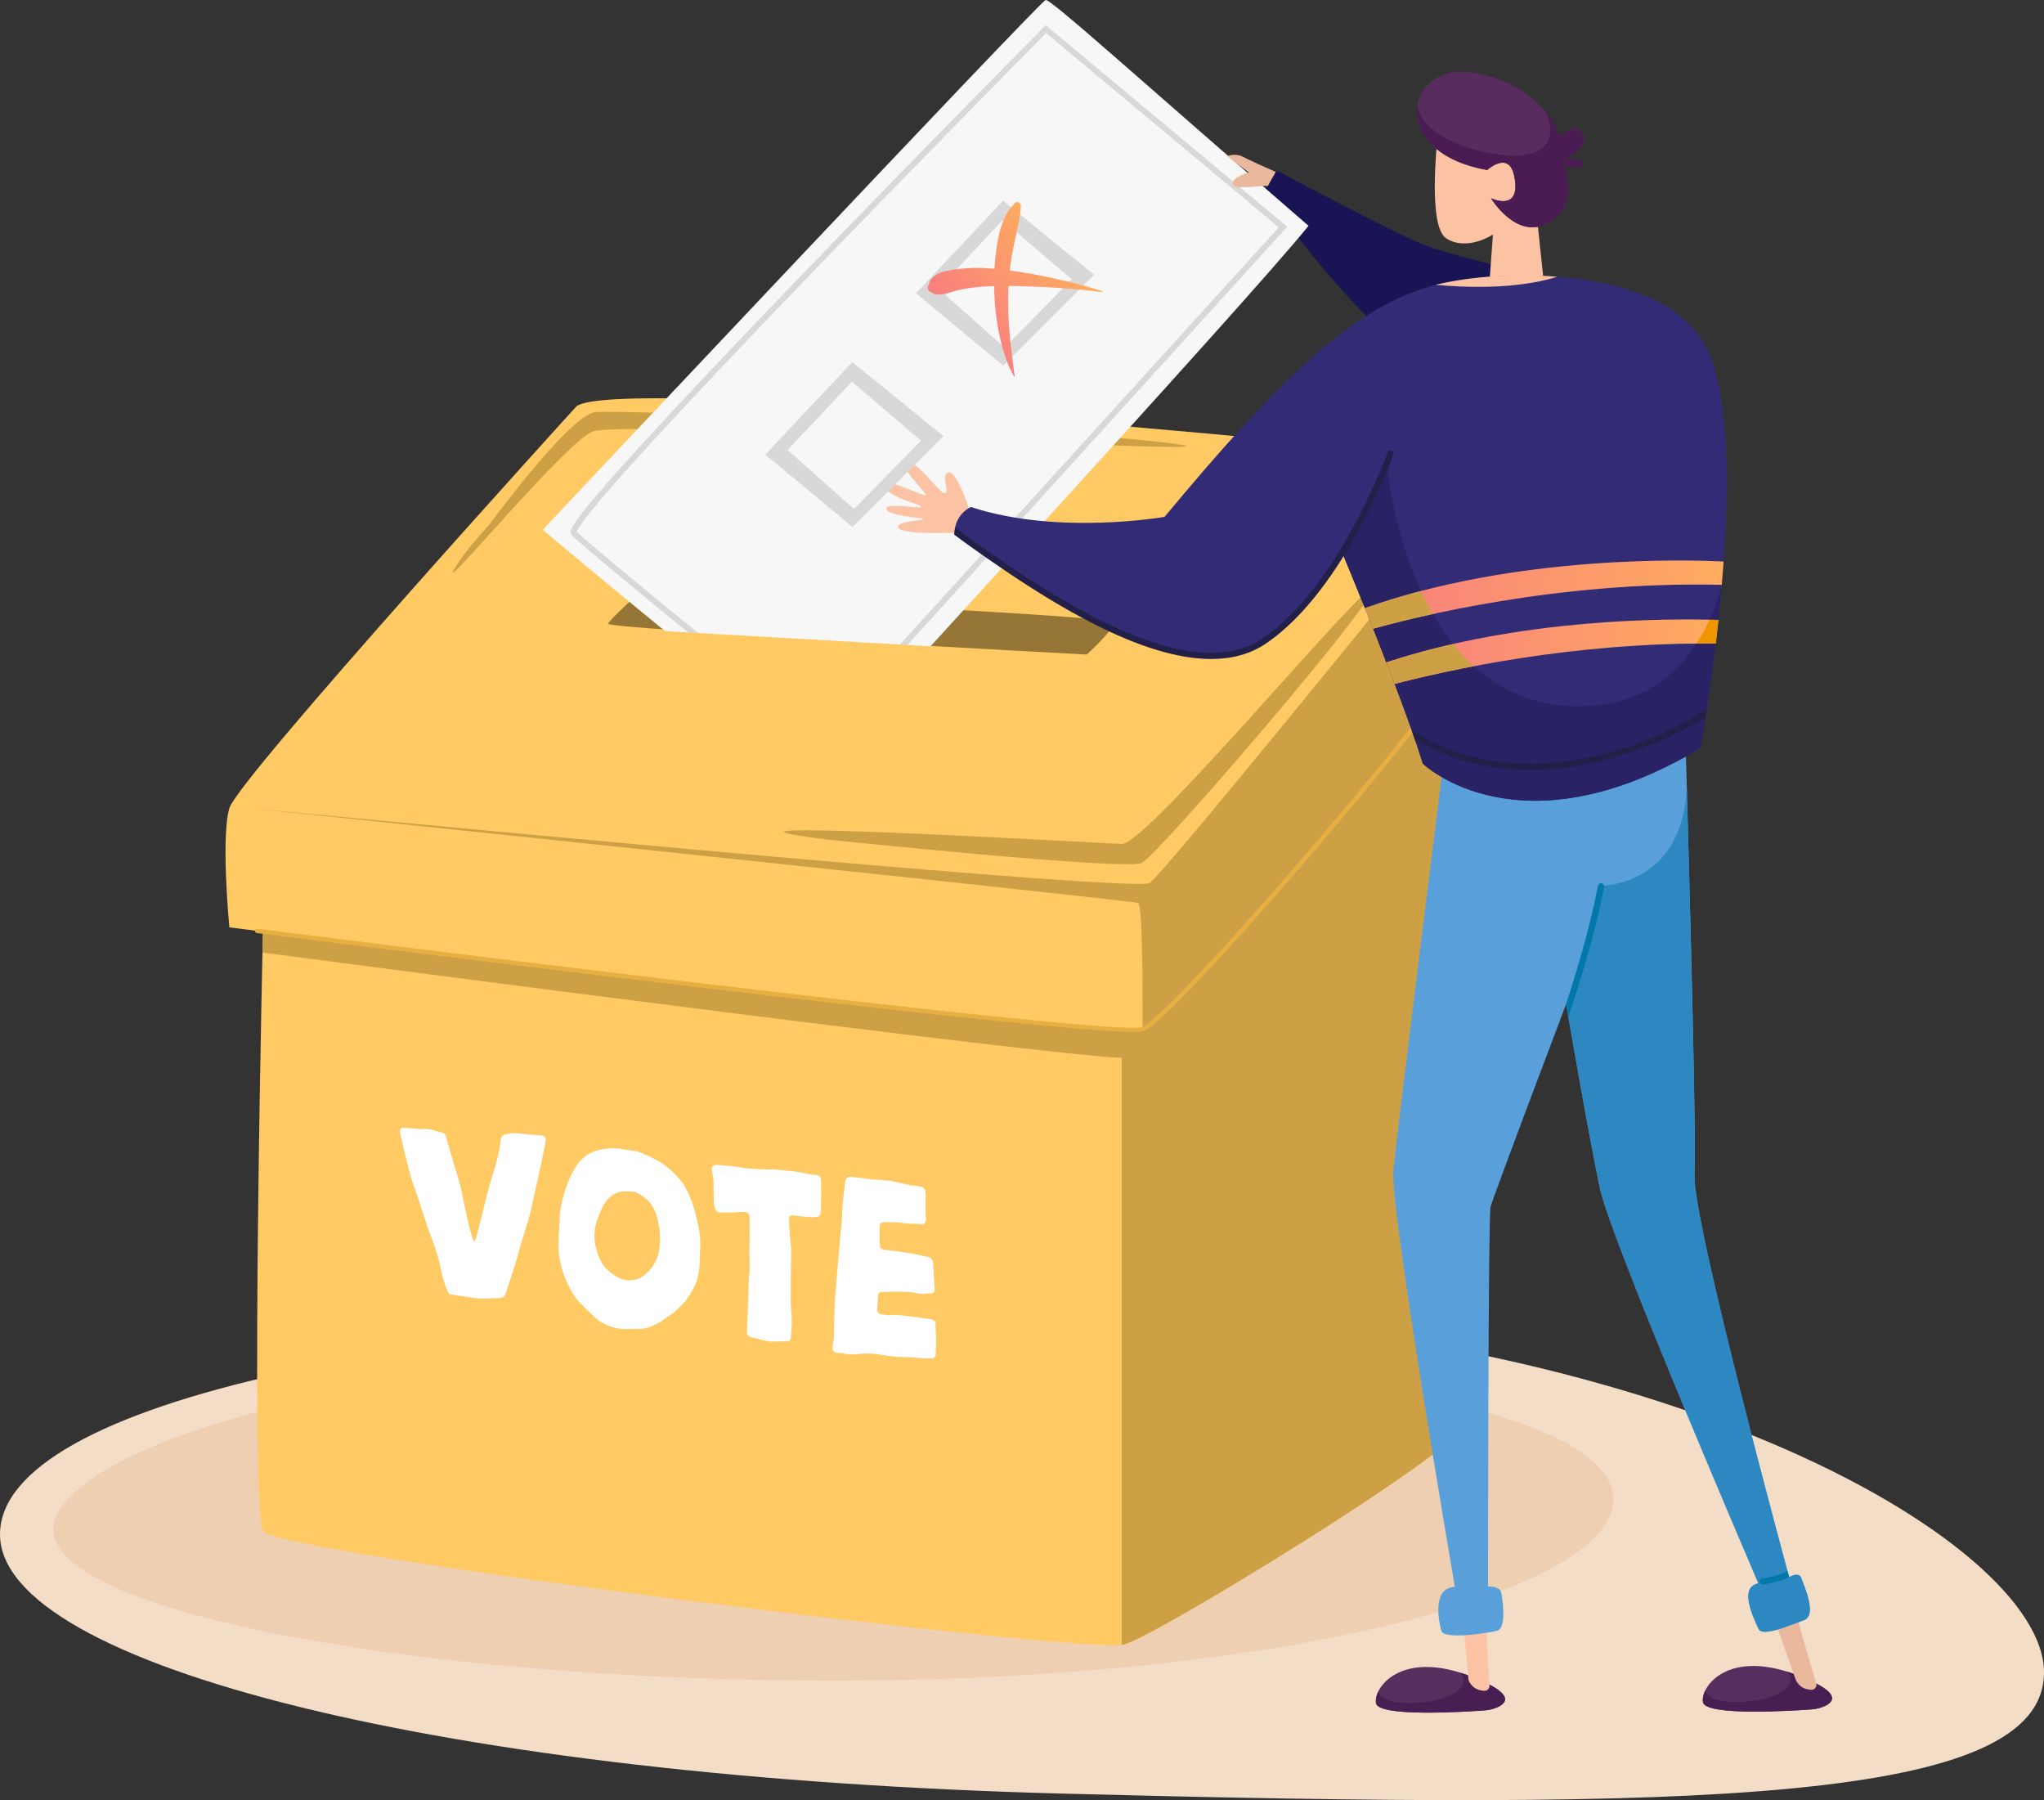 <svg xmlns="http://www.w3.org/2000/svg" width="502" height="442" viewBox="0 0 502 442" fill="none"><rect x="0" y="0" width="502" height="442" fill="#333333" stroke="none"/><g clip-path="url(#clip0_50_15)"><path d="M502 410.619C502 442.763 417.767 444.49 261.215 440.398C109.335 436.425 0 408.879 0 376.735C0 344.591 101.139 321.713 253.057 321.713C404.975 321.713 502 378.475 502 410.619Z" fill="#F4DDC7"></path><path d="M395.339 372.298C386.648 392.823 309.928 412.659 204.569 412.659C99.21 412.659 3.794 394.469 13.806 372.298C22.979 351.981 99.217 331.256 204.576 331.938C344.153 332.845 404.443 350.81 395.345 372.298H395.339Z" fill="#EECFB2"></path><path d="M64.673 224.072C64.673 224.072 61.254 370.434 64.673 375.99C68.092 381.547 267.351 406.333 276.117 403.767C284.883 401.202 357.358 356.549 358.854 350.566C360.351 344.584 358.854 135.405 358.854 135.405L64.673 224.072Z" fill="#FFCA63"></path><path d="M64.454 233.89C82.067 236.206 275.51 261.592 277.031 259.64C278.622 257.593 277.031 242.813 277.031 242.813L76.169 220.606L64.673 224.072C64.673 224.072 64.585 227.72 64.46 233.89H64.454Z" fill="#CEA045"></path><path d="M275.479 160.534V403.873C275.748 403.842 275.967 403.811 276.117 403.761C284.883 401.195 357.358 356.542 358.854 350.56C360.351 344.578 358.854 135.398 358.854 135.398L275.472 160.528L275.479 160.534Z" fill="#CEA045"></path><path d="M141.424 99.931C141.424 99.931 58.468 191.165 56.333 198.429C54.198 205.694 56.333 227.702 56.333 227.702C56.333 227.702 272.911 255.266 280.607 252.7C288.302 250.135 367.407 158.263 368.265 147.575C369.004 138.377 369.761 115.312 366.981 114.029C362.686 112.046 149.338 91.165 141.424 99.925V99.931Z" fill="#FFCA63"></path><path d="M368.265 147.582C368.991 138.515 369.742 115.969 367.1 114.104C348.404 137.251 285.772 214.63 282.322 216.808C278.259 219.373 61.254 198.429 61.254 198.429C61.254 198.429 278.259 221.075 279.542 221.72C280.763 222.327 280.625 249.997 280.613 252.7C288.314 250.128 367.413 158.263 368.265 147.575V147.582Z" fill="#CEA045"></path><path d="M278.428 253.388C257.145 253.388 109.811 234.998 63.089 229.097C62.795 229.06 62.588 228.79 62.626 228.503C62.663 228.209 62.932 228.002 63.22 228.04C164.785 240.867 275.184 253.952 280.438 252.2C283.261 251.261 297.55 236.387 315.995 215.187C331.06 197.879 350.883 174 361.352 158.907C361.521 158.663 361.853 158.607 362.097 158.77C362.342 158.939 362.398 159.27 362.235 159.514C351.741 174.651 331.887 198.561 316.809 215.888C301.807 233.127 284.464 251.987 280.782 253.213C280.419 253.332 279.624 253.388 278.434 253.388H278.428Z" fill="#E7AF41"></path><path d="M202.998 206.12C202.998 206.12 276.33 213.81 280.394 211.889C284.457 209.968 338.33 147.15 337.052 144.584C335.769 142.019 281.702 207.465 275.491 207.221C269.28 206.977 158.536 200.563 203.004 206.12H202.998Z" fill="#CEA045"></path><path d="M120.048 128.991C120.048 128.991 139.715 102.071 146.133 101.214C152.544 100.357 260.514 105.275 288.095 108.904C315.676 112.534 156.182 102.922 145.707 105.913C139.859 107.584 109.36 144.371 111.288 140.31C113.211 136.249 120.054 128.984 120.054 128.984L120.048 128.991Z" fill="#CEA045"></path><path d="M156.814 145.754C156.814 145.754 273.325 151.092 273.531 152.807C273.744 154.515 266.901 160.716 266.901 160.716C266.901 160.716 148.687 154.421 149.332 153.138C149.977 151.855 156.814 145.761 156.814 145.761V145.754Z" fill="#967636"></path><path d="M116.886 304.136L117.581 301.483L118.339 298.517L119.034 295.607C119.96 291.94 120.774 289.025 121.482 286.859C122.189 284.569 122.703 282.21 123.016 279.782C123.066 279.069 123.448 278.65 124.168 278.525C125.207 278.23 126.366 278.162 127.637 278.318C129.308 278.525 130.98 278.675 132.652 278.756L133.247 278.831C133.804 278.988 134.073 279.363 134.067 279.951C134.067 279.995 134.023 280.22 133.936 280.64C133.716 281.891 133.165 284.563 132.27 288.655L131.249 293.248L130.993 294.431L130.736 295.545C130.517 296.752 130.348 297.497 130.229 297.779L129.784 299.512C129.571 300.25 129.39 300.845 129.221 301.289L127.969 305.344L126.835 309.411C125.833 312.646 124.963 315.343 124.212 317.502C123.961 318.322 123.435 318.722 122.64 318.71L119.115 318.841C117.518 318.854 116.285 318.741 115.415 318.503L113.33 318.24C113.01 318.203 112.691 318.14 112.378 318.059L110.769 317.859C110.368 317.809 110.074 317.515 109.886 316.983C109.31 315.594 108.809 313.998 108.396 312.208C107.951 309.856 107.269 307.434 106.342 304.937L105.19 301.796C105.04 301.308 104.846 300.757 104.614 300.131L104.389 299.337L104.157 298.673L101.922 291.953L101.346 290.351C101.151 289.819 100.982 289.262 100.832 288.693C100.607 287.898 100.3 286.716 99.924 285.139L99.411 283.161L98.904 281.059L98.284 278.368C98.058 277.279 98.447 276.791 99.436 276.916L102.303 277.148L103.017 277.236C103.218 277.261 103.437 277.248 103.675 277.192C104.633 277.098 105.766 277.261 107.075 277.68L107.732 277.886L108.389 278.03C109.022 278.155 109.416 278.543 109.567 279.2L111.451 285.752L112.253 288.336L112.484 289.068L112.653 289.788C112.804 290.32 112.916 290.714 112.998 290.977C113.073 291.202 113.223 291.859 113.449 292.948L113.674 293.93L113.837 294.907L115.133 300.682L115.527 302.328C115.753 303.123 115.928 303.673 116.041 303.986L116.153 304.38C116.229 304.518 116.366 304.643 116.567 304.749L116.874 304.149L116.886 304.136Z" fill="white"></path><path d="M137.148 303.861C137.235 303.148 137.31 302.115 137.367 300.764L137.442 299.819L137.454 298.993C137.461 298.398 137.486 297.979 137.53 297.729C137.88 295.307 138.45 293.042 139.239 290.927C140.022 288.943 140.804 287.379 141.574 286.246C142.877 284.325 144.523 283.086 146.527 282.529C147.804 282.135 149.144 281.941 150.541 281.947L151.198 281.966L151.974 281.997L153.402 282.242L154.535 282.385C154.773 282.461 155.011 282.511 155.249 282.536L155.787 282.604L156.62 282.773L157.509 283.074C159.093 283.7 160.596 284.438 162.024 285.295C163.921 286.465 165.611 287.955 167.102 289.757C167.728 290.47 168.467 291.753 169.318 293.605C170.17 295.539 170.909 298.035 171.547 301.089C171.954 303.31 172.086 305.281 171.942 307.002C171.898 307.465 171.86 308.435 171.841 309.924C171.873 310.65 171.716 311.864 171.372 313.566C170.946 315.3 170.088 317.039 168.792 318.791L168.485 319.26L168.304 319.492L168.06 319.78L166.726 321.144L166.3 321.538L165.818 321.989C165.417 322.32 165.035 322.614 164.672 322.865L163.526 323.616L162.443 324.373C160.433 325.649 158.674 326.281 157.159 326.263L153.27 326.35C150.165 326.131 147.648 325.055 145.726 323.109L144.78 322.227L143.835 321.282C143.522 320.988 143.183 320.65 142.833 320.262L142.363 319.817L142.013 319.392C140.798 318.053 139.671 316.063 138.632 313.422C137.786 311.151 137.298 308.817 137.173 306.414C137.097 306.064 137.104 305.663 137.191 305.206L137.21 303.867H137.148V303.861ZM162.124 303.924L162.074 303.279C162.074 302.854 162.043 302.428 161.974 301.99L161.529 299.449C160.815 296.258 159.037 294.037 156.182 292.785C155.543 292.623 155.168 292.554 155.049 292.579C154.454 292.504 153.815 292.491 153.139 292.529L152.419 292.629L151.699 292.792C150.177 293.411 149.006 294.456 148.193 295.927C147.047 298.204 146.339 300.225 146.076 301.977C145.982 302.86 145.957 303.41 145.995 303.623C145.982 304.724 146.183 305.901 146.602 307.14C147.166 309.461 148.374 311.314 150.234 312.696C151.893 313.879 153.295 314.442 154.454 314.373C155.888 314.298 156.908 314.042 157.509 313.61C159.118 312.621 160.352 311.182 161.216 309.292C161.748 308.085 162.049 306.508 162.118 304.562V303.924H162.124Z" fill="white"></path><path d="M194.232 311.695C194.194 314.286 194.194 315.963 194.219 316.732L194.188 319.023C194.176 319.742 194.207 320.537 194.276 321.394C194.451 322.99 194.489 324.592 194.388 326.194C194.388 326.363 194.338 327.082 194.238 328.346C194.188 329.022 193.825 329.36 193.149 329.36L191.477 329.341L189.805 329.385C188.966 329.41 188.071 329.279 187.119 328.985L185.748 328.622L184.377 328.259C183.738 328.14 183.431 327.695 183.437 326.932C183.55 324.567 183.606 323.234 183.613 322.934C183.657 322.639 183.688 322.007 183.7 321.031L183.92 313.979L183.932 313.278L184.057 312.659C184.101 312.409 184.126 312.177 184.126 311.964V311.457L184.101 309.474L184.007 307.484C184.02 306.677 184.045 306.17 184.089 305.963L184.126 303.291C184.126 302.997 184.114 301.527 184.07 298.886C184.07 298.592 184.057 298.417 184.02 298.367C183.907 297.929 183.669 297.685 183.312 297.641L182.836 297.578H182.36C182.123 297.553 181.803 297.553 181.403 297.591C179.887 297.741 178.453 297.772 177.101 297.691L176.919 297.666L176.681 297.697C176.124 297.629 175.792 297.328 175.68 296.809C175.41 296.183 175.279 295.463 175.291 294.656C175.291 294.231 175.279 292.654 175.235 289.932C175.166 289.156 175.054 288.424 174.91 287.723V287.66C174.872 287.61 174.853 287.548 174.853 287.46C174.665 286.459 175.091 285.983 176.13 286.027L177.859 286.177L179.587 286.328L181.14 286.522L182.63 286.772C183.462 286.878 184.477 286.96 185.673 287.022C186.268 287.053 186.887 287.091 187.526 287.129C188.365 287.147 189.198 287.147 190.037 287.129C190.475 287.141 191.471 287.241 193.023 287.435L194.219 287.523L195.472 287.679L198.69 288.274C199.285 288.393 199.88 288.468 200.481 288.499C201.238 288.593 201.627 289.05 201.658 289.857L201.67 293.305L201.614 297.253L201.545 297.754C201.457 298.467 201.113 298.805 200.512 298.774C200.074 298.886 199.554 298.911 198.959 298.836L195.616 298.548L195.077 298.48C194.839 298.411 194.639 298.386 194.482 298.404C194.044 298.436 193.819 298.686 193.812 299.149L193.8 300.169C193.894 302.178 194.044 304.199 194.257 306.22C194.295 306.27 194.313 306.464 194.307 306.802L194.238 311.701L194.232 311.695Z" fill="white"></path><path d="M227.386 299.262V299.643C227.335 300.188 227.047 300.494 226.534 300.557C226.334 300.576 226.014 300.557 225.576 300.501C225.019 300.519 224.105 300.488 222.827 300.413L220.085 300.131L218.588 300.075H217.036C216.397 300.119 216.071 300.526 216.065 301.289C216.015 302.09 216.002 302.916 216.034 303.773L216.021 304.793C216.021 305.094 216.053 305.457 216.128 305.888C216.159 306.401 216.416 306.714 216.892 306.814C217.092 306.883 217.267 306.902 217.43 306.883L220.774 307.302C222.126 307.471 223.003 307.603 223.397 307.697C224.987 307.978 226.515 308.297 227.987 308.654C228.7 308.786 229.095 309.28 229.164 310.137L229.452 315.149C229.521 315.925 229.552 316.395 229.552 316.563C229.546 317.158 229.283 317.483 228.763 317.546L227.924 317.571L227.148 317.665C226.471 317.709 225.933 317.684 225.538 317.59L225.238 317.552L225 317.458L224.461 317.389C223.51 317.227 222.414 317.158 221.181 317.17L219.509 317.152L217.893 317.208H216.397C215.915 317.321 215.677 317.571 215.671 317.953C215.57 319.304 215.52 320.036 215.52 320.168C215.477 320.374 215.451 320.862 215.439 321.626C215.433 322.176 215.765 322.539 216.441 322.708C217.593 322.94 218.469 323.002 219.064 322.909C219.822 322.833 221.099 322.909 222.884 323.134L225.626 323.478L226.935 323.703L228.306 323.872C228.7 323.922 228.945 323.972 229.02 324.022C229.496 324.21 229.746 324.56 229.784 325.074L229.771 325.9L229.865 327.758L229.896 329.61C229.934 329.867 229.896 330.611 229.809 331.832L229.796 332.595C229.708 333.177 229.427 333.484 228.945 333.509C228.143 333.577 227.154 333.559 225.958 333.452L224.887 333.321L223.754 333.246L221.782 333.189C220.905 333.208 219.553 333.102 217.724 332.877C215.101 332.338 212.715 332.207 210.561 332.489C209.247 332.62 208.151 332.57 207.274 332.332C207.036 332.22 206.761 332.182 206.441 332.226L205.602 332.182C204.807 332.126 204.432 331.694 204.488 330.893C204.538 330.004 204.651 329.216 204.82 328.509L204.895 323.096C204.97 320.6 205.095 318.466 205.283 316.701C205.39 314.886 205.534 313.078 205.715 311.27L206.354 303.823L206.698 300.294C206.805 298.523 206.861 297.359 206.867 296.809C206.955 296.052 207.03 295.232 207.08 294.35L207.349 292.022L207.55 290.326C207.644 289.362 208.126 288.912 209.002 288.974L209.898 289.087C210.217 289.087 210.893 289.15 211.926 289.275L212.941 289.4L213.955 289.588L215.746 289.682C216.065 289.682 216.403 289.7 216.76 289.744L217.593 289.851C217.912 289.851 218.808 289.982 220.279 290.251C222.226 290.752 223.572 291.027 224.33 291.077C224.568 291.064 225.163 291.158 226.121 291.365C226.759 291.446 227.129 291.809 227.242 292.46C227.317 292.892 227.348 293.217 227.348 293.43L227.323 295.088L227.254 295.845L227.386 299.243V299.262Z" fill="white"></path><path d="M310.511 47.194L311.318 45.748L313.303 42.206L313.51 41.837C313.51 41.837 344.935 58.67 351.228 60.684C371.727 67.242 402.07 72.161 402.07 72.161C402.07 72.161 374.689 103.147 355.329 93.467C335.969 83.787 310.504 47.194 310.504 47.194H310.511Z" fill="#191454"></path><path d="M321.374 55.447C280.281 19.892 257.803 -0.551 256.782 0.012C254.535 1.239 133.291 130.079 133.291 130.079C133.291 130.079 158.668 151.574 202.891 186.953C202.791 186.584 305.871 74.657 321.374 55.447Z" fill="#F7F7F7"></path><path d="M201.652 181.728L201.119 181.303C198.133 178.919 143.522 134.904 140.403 131.337C139.84 130.693 139.802 129.798 144.473 124.072C147.285 120.625 151.567 115.737 157.209 109.549C166.701 99.136 180.156 84.882 197.219 67.18C226.258 37.044 256.056 6.952 256.357 6.652L256.82 6.182L316.139 55.666L315.632 56.229L201.652 181.728ZM141.643 130.543C146.107 135.073 194.958 174.526 201.501 179.757L314.061 55.816L256.92 8.135C253.094 12.002 226.24 39.165 199.642 66.748C182.861 84.15 169.462 98.317 159.82 108.842C144.448 125.624 141.919 129.61 141.643 130.549V130.543Z" fill="#D8D8D8"></path><path d="M250.496 159.959L222.583 203.598C222.583 203.598 160.158 157.963 158.292 154.665L250.496 159.959Z" fill="#FFCA63"></path><path d="M446.844 419.379C446.249 419.555 445.648 419.661 445.028 419.705C440.833 420.018 418.793 421.469 418.236 417.928C417.623 414.011 424.46 404.906 441.159 411.22C454.445 416.244 449.399 418.622 446.844 419.379Z" fill="#562F5E"></path><path d="M441.159 411.22C440.401 410.932 439.662 410.675 438.942 410.45C442.161 413.716 436.175 417.871 426.689 417.896C420.86 417.915 419.138 416.438 418.825 415.03C418.299 416.094 418.111 417.12 418.236 417.928C418.793 421.476 440.827 420.018 445.028 419.705C445.642 419.661 446.249 419.548 446.844 419.379C449.405 418.628 454.452 416.244 441.159 411.22Z" fill="#481F52"></path><path d="M446.068 413.347L437.477 384.006C437.296 383.374 436.645 383.005 436.006 383.168L432.412 384.075C431.717 384.25 431.322 384.989 431.56 385.664L440.952 412.221C441.453 413.641 442.718 414.655 444.214 414.836L444.747 414.899C445.617 415.005 446.312 414.186 446.068 413.347Z" fill="#EAB99D"></path><path d="M366.543 419.623C365.948 419.799 365.347 419.905 364.727 419.949C360.532 420.262 338.492 421.713 337.935 418.172C337.321 414.255 344.159 405.15 360.858 411.464C374.144 416.488 369.098 418.866 366.537 419.623H366.543Z" fill="#562F5E"></path><path d="M360.864 411.47C360.106 411.182 359.367 410.926 358.647 410.7C361.866 413.967 355.88 418.122 346.394 418.147C340.565 418.165 338.843 416.689 338.53 415.281C338.004 416.344 337.816 417.371 337.941 418.178C338.499 421.726 360.532 420.268 364.727 419.955C365.341 419.911 365.948 419.799 366.543 419.63C369.104 418.879 374.15 416.495 360.864 411.47Z" fill="#481F52"></path><path d="M365.773 413.597L363.813 380.008C363.631 379.376 362.98 379.006 362.342 379.169L358.748 380.076C358.053 380.252 357.658 380.99 357.896 381.666L360.657 412.465C361.158 413.885 362.423 414.899 363.919 415.08L364.452 415.143C365.322 415.249 366.017 414.43 365.773 413.591V413.597Z" fill="#FBC3A3"></path><path d="M238.349 126C238.349 126 235.156 115.594 232.996 116.019C230.842 116.445 233.471 121.206 231.969 121.081C230.466 120.956 225.1 112.64 222.589 113.641C220.454 114.492 228.005 121.357 227.379 121.607C226.753 121.857 218.908 117.878 217.624 118.678C216.347 119.479 218.576 121.782 224.192 123.459C224.192 123.459 226.546 124.26 226.221 124.535C225.895 124.811 217.824 123.534 217.724 124.736C217.624 125.937 219.703 126.413 225.995 127.239C225.995 127.239 227.198 127.339 226.572 127.589C225.945 127.839 218.952 128.165 220.93 129.848C222.909 131.525 237.829 130.643 237.829 130.643L238.336 125.993L238.349 126Z" fill="#FBC3A3"></path><path d="M414.035 184.888C414.035 184.888 416.734 276.898 416.164 288.361C415.594 299.825 439.412 387.241 439.412 387.241C439.412 387.241 441.823 385.727 442.43 387.535C443.037 389.344 446.381 396.571 443.062 397.791C439.744 399.005 432.813 402.046 431.898 399.938C430.984 397.829 426.733 389.694 431.867 388.774C431.867 388.774 395.689 304.712 392.928 291.747C390.173 278.781 384.638 246.518 384.638 246.518C384.638 246.518 366.668 293.937 366.073 296.352C365.479 298.767 365.454 389.575 365.454 389.575C365.454 389.575 368.471 389.262 368.778 391.377C369.085 393.486 370.012 399.819 367.601 400.432C365.191 401.045 354.628 402.584 354.014 400.476C353.407 398.367 351.566 389.926 357.301 389.607C357.301 389.607 341.316 296.433 342.199 287.379C343.076 278.324 354.571 186.578 354.571 186.578L414.035 184.888Z" fill="#59A0DA"></path><path d="M384.638 246.524C384.638 246.524 390.474 228.859 392.396 217.54C392.396 217.54 413.377 218.228 414.26 192.967C414.899 215.662 416.621 278.981 416.158 288.361C415.588 299.825 439.406 387.241 439.406 387.241C439.406 387.241 441.816 385.727 442.424 387.535C443.031 389.344 446.375 396.571 443.056 397.791C439.738 399.005 432.806 402.046 431.892 399.938C430.978 397.829 426.727 389.694 431.861 388.774C431.861 388.774 395.683 304.712 392.922 291.746C390.167 278.781 384.632 246.518 384.632 246.518L384.638 246.524Z" fill="#2D88C1"></path><path d="M392.471 217.49C392.54 217.077 392.928 216.801 393.341 216.87C393.755 216.939 394.03 217.327 393.961 217.74C393.936 217.877 391.814 230.192 385.177 249.634C384.839 247.675 384.638 246.524 384.638 246.524C384.638 246.524 384.619 246.58 384.582 246.68C390.524 228.803 392.452 217.621 392.477 217.49H392.471Z" fill="#0078AA"></path><path d="M432.938 389.012C432.938 389.012 432.906 389.012 432.888 389.012C432.493 389.012 432.168 388.699 432.143 388.299C432.118 387.886 432.437 387.529 432.85 387.504C432.888 387.504 435.762 387.316 438.992 385.739C439.224 386.609 439.368 387.116 439.393 387.222C436.006 388.818 433.082 388.999 432.932 389.012H432.938Z" fill="#0078AA"></path><path d="M375.96 39.147L379.109 68.882L365.785 69.651L366.656 57.581C366.656 57.581 360.332 61.823 355.185 58.52C350.608 55.578 353 34.391 353 34.391L375.954 39.147H375.96Z" fill="#FBC3A3"></path><path d="M234.404 131.287C234.404 131.287 278.34 164.783 301.212 161.254C316.146 158.945 329.814 136.124 329.814 136.124C329.814 136.124 344.259 170.621 349.443 187.504C349.443 187.504 373.061 210.362 417.654 183.674C417.654 183.674 430.045 115.381 420.378 88.33C411.549 63.619 366.399 66.535 353 69.833C331.887 75.027 312.477 95.15 286.01 126.907C286.01 126.907 259.763 131.512 238.455 124.485C238.455 124.485 234.386 126.156 234.398 131.287H234.404Z" fill="#322C77"></path><path d="M340.609 113.76C340.609 113.76 345.624 174.989 389.391 173.343C409.064 172.605 418.449 158.914 422.82 144.065C420.954 165.428 417.648 183.662 417.648 183.662C373.055 210.35 349.437 187.491 349.437 187.491C344.391 171.053 330.559 137.901 329.839 136.187C333.158 130.643 337.084 123.09 340.609 113.754V113.76Z" fill="#292365"></path><path d="M234.555 129.541C234.605 129.56 234.655 129.585 234.699 129.623C245.525 137.607 259.406 147.294 273.137 153.701C289.31 161.254 301.67 162.324 309.853 156.893C328.718 144.371 340.678 111.426 340.797 111.094C340.934 110.7 341.373 110.5 341.761 110.638C342.155 110.775 342.356 111.207 342.218 111.601C342.187 111.683 339.15 120.111 333.79 129.992C328.825 139.14 320.785 151.449 310.692 158.15C307.042 160.572 302.653 161.786 297.543 161.805C290.525 161.823 282.153 159.577 272.498 155.072C258.88 148.714 245.155 139.19 234.361 131.243C234.354 131.143 234.555 129.566 234.561 129.541H234.555Z" fill="#221F49"></path><path d="M423.314 137.87C423.176 139.797 423.026 141.712 422.863 143.602C382.503 142.607 346.851 151.68 337.24 154.371C336.539 152.613 335.863 150.917 335.218 149.321C372.579 136.037 415.412 137.47 423.314 137.87Z" fill="url(#paint0_linear_50_15)"></path><path d="M351.923 150.767C345.136 152.243 340.064 153.582 337.24 154.377C336.539 152.619 335.863 150.923 335.218 149.327C339.757 147.713 344.378 146.318 349.011 145.11C349.888 147.018 350.858 148.914 351.923 150.773V150.767Z" fill="#CEA045"></path><path d="M340.49 162.631C373.449 151.768 409.665 151.824 422.037 152.218C421.824 154.208 421.605 156.148 421.386 158.025C386.222 157.631 355.129 164.633 342.525 167.931C341.855 166.166 341.172 164.389 340.49 162.637V162.631Z" fill="url(#paint1_linear_50_15)"></path><path d="M356.882 158.113C358.435 160.059 360.125 161.892 361.979 163.569C353.638 165.159 346.945 166.767 342.525 167.924C342.525 167.924 342.525 167.918 342.525 167.912C342.193 167.036 341.855 166.154 341.517 165.278C341.517 165.278 341.517 165.271 341.517 165.265C341.178 164.383 340.84 163.507 340.496 162.631C345.912 160.847 351.416 159.358 356.888 158.113H356.882Z" fill="#CEA045"></path><path d="M419.833 152.156C420.634 152.175 421.373 152.193 422.037 152.212C422.037 152.243 422.031 152.281 422.024 152.312C421.974 152.763 421.93 153.207 421.88 153.651C421.88 153.67 421.88 153.689 421.88 153.708C421.83 154.146 421.78 154.584 421.736 155.022C421.724 155.122 421.711 155.222 421.705 155.316C421.661 155.722 421.611 156.129 421.567 156.53C421.561 156.605 421.549 156.68 421.542 156.749C421.505 157.099 421.461 157.443 421.423 157.787C421.417 157.863 421.405 157.938 421.398 158.013C419.808 157.994 418.23 157.994 416.658 158.006C417.861 156.148 418.919 154.189 419.852 152.149L419.833 152.156Z" fill="#EF9500"></path><path d="M366.18 48.683C366.18 48.683 372.554 59.22 380.387 54.671C388.22 50.122 383.968 40.479 383.968 40.479C383.968 40.479 388.802 42.275 388.796 40.467C388.796 38.658 384.262 38.971 384.262 38.971C384.262 38.971 390.593 36.237 388.771 32.927C386.949 29.616 383.035 33.546 383.035 33.546C383.035 33.546 379.679 21.188 362.461 17.921C345.242 14.655 340.183 37.3 365.253 41.743C365.253 41.743 370.6 36.85 371.896 43.233C373.737 52.275 366.18 48.683 366.18 48.683Z" fill="#582C5F"></path><path d="M384.262 38.971C384.262 38.971 388.789 38.658 388.796 40.467C388.796 42.275 383.968 40.479 383.968 40.479C383.968 40.479 388.226 50.122 380.387 54.671C372.554 59.22 366.18 48.683 366.18 48.683C366.18 48.683 373.737 52.281 371.896 43.233C370.6 36.85 365.253 41.743 365.253 41.743C351.973 39.384 347.152 31.925 348.11 25.912C349.368 35.192 369.724 40.098 376.711 37.488C381.858 35.567 381.082 30.887 379.817 27.708C382.309 30.887 383.035 33.546 383.035 33.546C383.035 33.546 386.949 29.61 388.771 32.927C390.593 36.237 384.262 38.971 384.262 38.971Z" fill="#4A1C53"></path><path d="M352.587 69.933C352.724 69.895 352.862 69.858 353 69.827C358.754 68.412 370.049 66.911 382.453 67.949C378.515 69.22 368.891 71.435 352.587 69.933Z" fill="#FBC3A3"></path><path d="M395.934 184.569C407.673 181.178 416.527 175.834 419.213 174.101C419.107 174.789 419.006 175.446 418.913 176.072C415.275 178.306 406.991 182.942 396.403 186.002C389.459 188.011 382.653 189.031 376.117 189.05C374.72 189.05 373.337 189.012 371.972 188.924C363.243 188.367 355.047 185.94 347.552 181.703C347.308 180.984 347.052 180.252 346.789 179.507C354.471 184.169 362.962 186.834 372.04 187.41C379.648 187.898 387.687 186.935 395.94 184.557L395.934 184.569Z" fill="#221F49"></path><path d="M311.137 45.604L311.318 45.754L313.303 42.213C311.012 41.199 306.372 39.109 305.132 38.433C303.467 37.538 301.332 38.327 301.332 38.327L306.704 42.344C306.704 42.344 301.4 43.815 303.053 45.635C303.761 46.418 310.079 45.604 311.143 45.604H311.137Z" fill="#EAB99D"></path></g><path d="M193.449 110.504L209.241 93.688L226.18 108.209L209.751 124.974L193.444 110.509L193.449 110.504ZM209.332 88.91L187.931 111.625L209.378 129.398L231.704 107.083L209.338 88.91L209.332 88.91Z" fill="#D8D8D8"></path><path d="M230.463 70.885L246.255 54.068L263.194 68.589L246.765 85.355L230.458 70.89L230.463 70.885ZM246.346 49.291L224.945 72.005L246.391 89.779L268.717 67.463L246.351 49.291L246.346 49.291Z" fill="#D8D8D8"></path><path d="M270.692 71.46C267.902 70.618 265.1 69.797 262.274 69.122C259.368 68.427 256.447 67.814 253.516 67.273C251.685 66.935 249.844 66.662 248 66.425C248.118 65.368 248.261 64.315 248.432 63.267C248.402 63.452 248.37 63.638 248.34 63.823C248.419 63.339 248.496 62.855 248.574 62.373C249.052 59.575 249.822 56.852 250.279 54.049C250.253 54.214 250.226 54.376 250.2 54.54C250.32 53.815 250.499 53.092 250.57 52.358C250.625 51.78 250.663 51.203 250.716 50.626C250.794 49.786 249.794 49.297 249.253 49.859C248.736 50.395 248.258 50.938 247.813 51.553C247.439 52.072 247.146 52.698 246.844 53.271C246.454 54.019 246.17 54.867 245.882 55.666C245.648 56.315 245.481 57.002 245.334 57.68C244.744 60.418 244.379 63.184 244.236 65.987C241.981 65.776 239.727 65.703 237.462 65.863C235.845 65.977 234.231 66.159 232.637 66.496C231.77 66.679 230.817 66.874 230.056 67.39C229.629 67.681 229.198 67.99 228.833 68.376C228.429 68.801 228.204 69.266 228.11 69.849C227.875 70.175 227.776 70.562 227.909 70.981C228.037 71.391 228.379 71.709 228.776 71.752C228.841 71.817 228.91 71.879 228.981 71.928C229.299 72.153 229.675 72.255 230.045 72.293C230.398 72.329 230.75 72.319 231.104 72.297C231.67 72.262 232.149 72.168 232.686 72.001C233.036 71.892 233.385 71.778 233.737 71.675C235.155 71.251 236.601 70.944 238.056 70.725C238.789 70.616 239.527 70.529 240.266 70.461C240.923 70.41 241.583 70.376 242.241 70.315C242.065 70.33 241.892 70.346 241.715 70.361C242.53 70.302 243.345 70.258 244.161 70.229C244.22 74.941 244.763 79.665 245.905 84.194C245.999 84.574 246.099 84.953 246.202 85.331C246.224 85.412 246.245 85.493 246.268 85.573C246.288 85.655 246.315 85.739 246.341 85.818C246.345 85.825 246.349 85.845 246.365 85.891C246.44 86.134 246.516 86.38 246.593 86.622C246.808 87.304 247.033 87.982 247.273 88.656C247.74 89.974 248.403 91.183 249.03 92.411C249.082 92.511 249.227 92.461 249.206 92.342C249.061 91.506 248.977 90.655 248.87 89.811C248.758 88.925 248.642 88.042 248.523 87.156C248.461 86.693 248.405 86.231 248.353 85.766C248.341 85.656 248.331 85.545 248.316 85.435C248.316 85.435 248.316 85.435 248.314 85.433C248.313 85.447 248.311 85.459 248.311 85.476C248.311 85.456 248.312 85.435 248.313 85.414C248.313 85.421 248.312 85.428 248.316 85.435C248.325 85.313 248.313 85.343 248.314 85.394C248.31 85.296 248.291 85.197 248.28 85.106C248.253 84.869 248.221 84.633 248.194 84.396C248.086 83.447 247.995 82.495 247.924 81.541C247.916 81.442 247.91 81.343 247.903 81.246C247.904 81.265 247.905 81.284 247.908 81.308C247.905 81.284 247.904 81.258 247.903 81.235C247.902 81.223 247.902 81.209 247.901 81.197C247.898 81.147 247.892 81.065 247.895 81.079C247.89 81.003 247.882 80.926 247.878 80.85C247.859 80.603 247.834 80.358 247.814 80.111C247.794 79.878 247.778 79.645 247.761 79.412C247.76 79.4 247.761 79.386 247.759 79.371C247.752 79.24 247.744 79.11 247.734 78.978C247.677 77.982 247.638 76.984 247.621 75.985C247.588 74.05 247.594 72.12 247.696 70.188C249.325 70.206 250.958 70.288 252.586 70.329C256.461 70.429 260.328 70.684 264.19 71.02C266.349 71.206 268.505 71.432 270.654 71.715C270.783 71.732 270.82 71.505 270.695 71.467L270.692 71.46ZM228.972 71.769C228.972 71.769 228.965 71.761 228.96 71.759C228.971 71.76 228.979 71.759 228.988 71.761C229.098 71.766 229.093 71.767 228.972 71.769ZM228.071 70.156C228.068 70.181 228.066 70.207 228.065 70.235C228.058 70.345 228.06 70.286 228.074 70.059C228.078 70.056 228.078 70.052 228.08 70.047C228.077 70.084 228.074 70.12 228.071 70.156Z" fill="url(#paint2_linear_50_15)"></path><defs><linearGradient id="paint0_linear_50_15" x1="335.218" y1="145.996" x2="423.314" y2="145.996" gradientUnits="userSpaceOnUse"><stop stop-color="#F87F7F"></stop><stop offset="1" stop-color="#FFAC5F"></stop></linearGradient><linearGradient id="paint1_linear_50_15" x1="340.49" y1="160.014" x2="422.037" y2="160.014" gradientUnits="userSpaceOnUse"><stop stop-color="#F87F7F"></stop><stop offset="1" stop-color="#FFAC5F"></stop></linearGradient><linearGradient id="paint2_linear_50_15" x1="237.476" y1="81.743" x2="260.904" y2="60.597" gradientUnits="userSpaceOnUse"><stop stop-color="#F87F7F"></stop><stop offset="1" stop-color="#FFAC5F"></stop></linearGradient><clipPath id="clip0_50_15"><rect width="502" height="442" fill="white"></rect></clipPath></defs></svg>